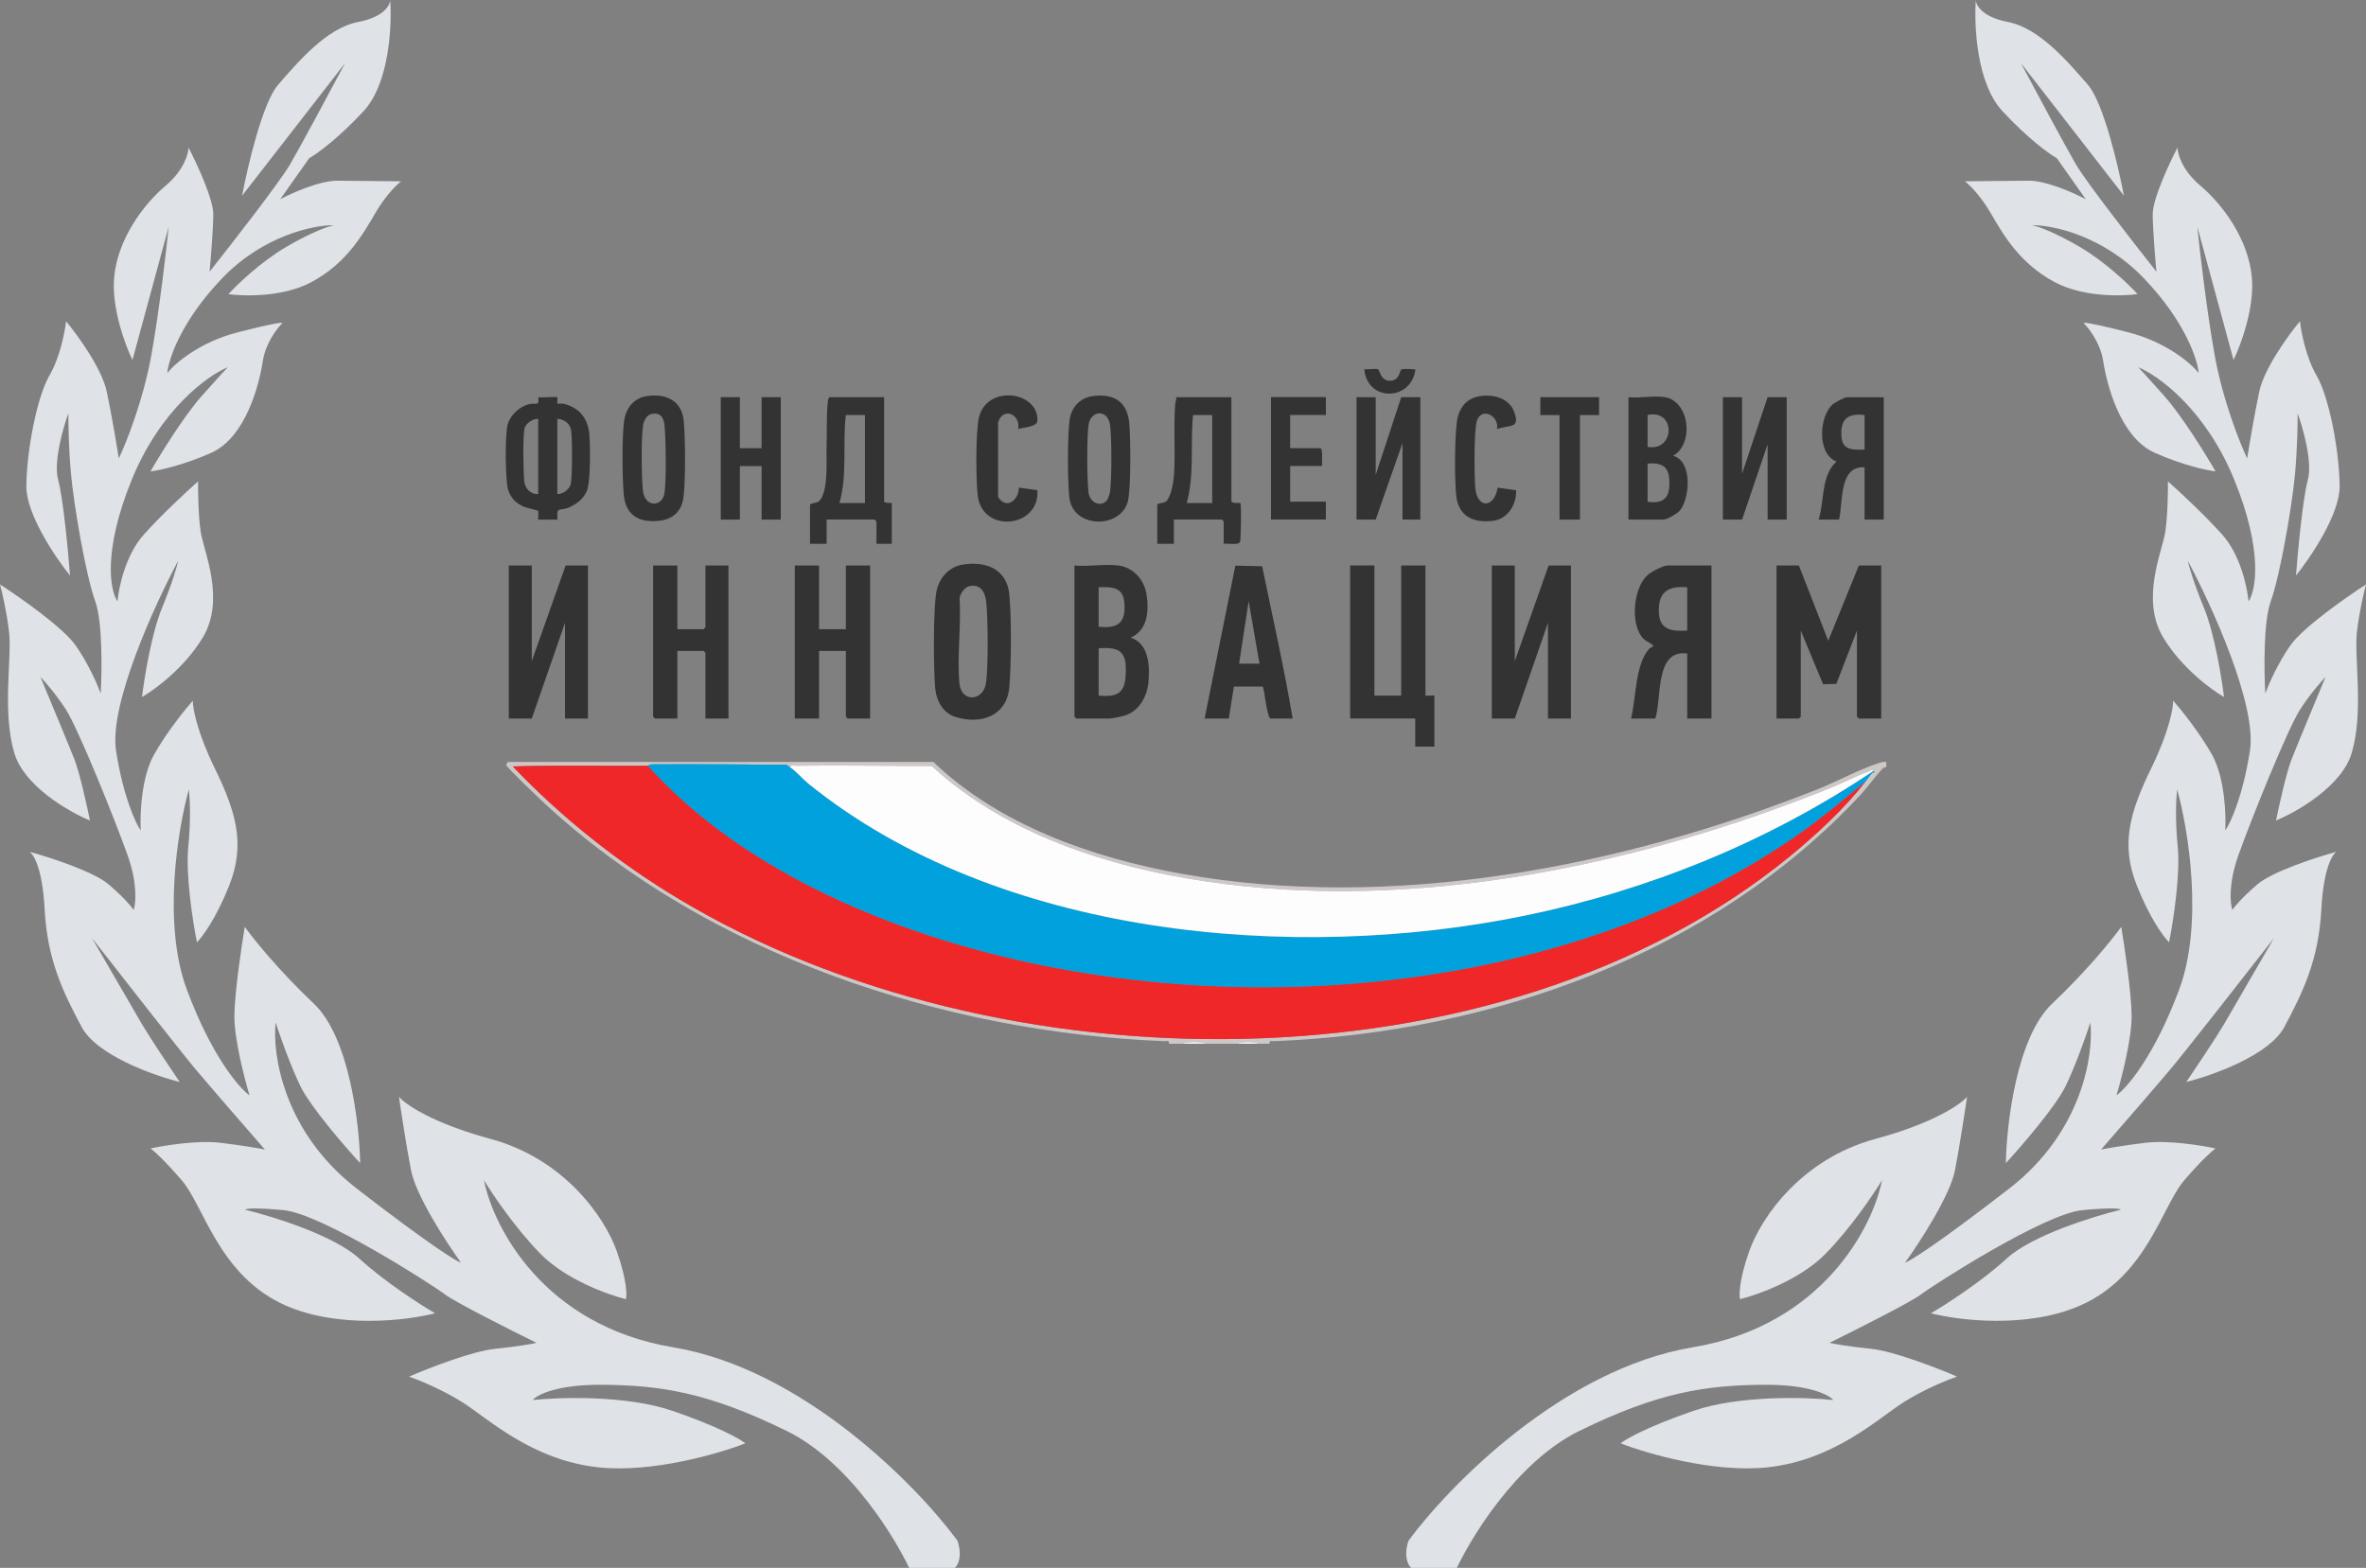 <?xml version="1.0" encoding="UTF-8"?> <svg xmlns="http://www.w3.org/2000/svg" viewBox="0 0 217.616 144.223" fill="none"><rect x="0" y="0" width="217.616" height="144.223" fill="#808080" stroke="none"/><path d="M195.35 18.001C194.837 15.277 193.456 9.422 192.037 7.798C190.264 5.768 187.602 2.576 184.673 2.019C182.329 1.573 181.734 0.487 181.73 -0C181.557 2.341 181.802 7.66 184.165 10.211C186.528 12.762 188.491 14.167 189.176 14.55L191.844 18.327C190.766 17.752 188.202 16.606 186.564 16.622L180.717 16.677C181.109 16.965 182.132 17.95 183.083 19.578C184.272 21.614 185.759 24.232 188.991 25.956C191.578 27.335 195.144 27.263 196.604 27.054C195.816 26.184 193.652 24.099 191.3 22.718C188.948 21.336 187.383 20.805 186.895 20.712C188.747 20.695 193.395 21.645 197.175 25.587C200.955 29.528 202.119 33.045 202.228 34.311C201.538 33.441 199.277 31.473 195.76 30.571C192.243 29.668 191.56 29.636 191.658 29.732C192.15 30.215 193.197 31.589 193.446 33.224C193.758 35.268 194.974 40.228 198.204 41.659C200.787 42.805 202.995 43.271 203.775 43.361C202.884 41.81 200.686 38.244 199.031 36.388C197.376 34.532 196.766 33.875 196.667 33.779C198.526 34.541 202.903 37.697 205.538 44.222C208.172 50.747 207.485 54.341 206.812 55.322C206.702 54.055 206.07 51.059 204.415 49.203C202.76 47.348 200.381 45.148 199.398 44.28C199.407 45.254 199.37 47.555 199.149 48.961C198.873 50.718 196.868 55.123 198.948 58.612C200.611 61.403 203.379 63.444 204.555 64.115C204.344 62.362 203.681 58.275 202.724 55.945C201.766 53.614 201.323 52.059 201.221 51.573C203.403 55.646 207.603 64.847 206.941 69.063C206.279 73.28 205.151 75.708 204.671 76.395C204.754 74.932 204.624 71.483 203.435 69.389C202.246 67.295 200.569 65.225 199.88 64.451C199.886 65.133 199.497 67.32 197.891 70.61C195.883 74.723 195.033 77.655 196.531 81.442C197.729 84.472 199.012 86.195 199.504 86.678C199.876 84.822 200.557 80.469 200.299 77.898C200.04 75.327 200.158 73.318 200.249 72.635C201.258 76.232 202.704 84.952 200.422 91.055C198.14 97.159 195.633 100.067 194.665 100.759C195.138 99.195 196.078 95.541 196.059 93.435C196.039 91.33 195.414 87.106 195.105 85.257C194.335 86.336 191.984 89.263 188.738 92.335C185.492 95.406 184.553 103.388 184.49 106.995C185.937 105.422 189.061 101.806 189.979 99.926C190.897 98.045 191.884 95.229 192.263 94.056C192.583 96.977 191.539 104.122 184.804 109.331C178.069 114.541 175.607 116.046 175.219 116.147C176.566 114.282 179.371 109.967 179.817 107.624C180.263 105.28 180.74 102.157 180.923 100.888C180.345 101.576 177.847 103.315 172.48 104.769C165.772 106.586 162.02 111.885 160.881 115.112C159.97 117.694 159.944 119.117 160.045 119.506C161.698 119.1 165.584 117.699 167.901 115.338C170.218 112.977 172.333 109.838 173.101 108.564C172.264 112.86 167.612 121.949 155.701 123.933C143.789 125.916 133.305 136.619 129.551 141.723C129.266 142.505 129.048 144.184 130.456 144.638C131.864 145.093 133.188 145.003 133.675 144.901C135.106 141.671 139.425 134.495 145.246 131.634C152.523 128.056 156.903 127.43 162.166 127.381C166.376 127.341 168.218 128.299 168.612 128.782C166.075 128.514 159.952 128.337 155.756 129.78C151.558 131.223 149.542 132.373 149.058 132.767C151.504 133.719 157.622 135.494 162.53 134.98C168.664 134.337 172.722 130.498 175.047 129.014C176.907 127.827 179.121 126.929 179.996 126.628C178.234 125.865 174.184 124.285 172.077 124.071C169.969 123.857 168.661 123.616 168.27 123.522C170.696 122.33 175.779 119.767 176.708 119.057C177.869 118.169 188.042 111.64 191.548 111.315C194.353 111.054 195.056 111.184 195.057 111.282C192.528 111.89 186.891 113.639 184.572 115.766C182.253 117.894 178.959 120.01 177.602 120.803C180.142 121.461 186.446 122.24 191.338 120.089C197.453 117.4 198.855 110.954 200.88 108.595C202.499 106.709 203.485 105.842 203.776 105.644C202.506 105.364 199.441 104.866 197.338 105.12C195.235 105.373 193.737 105.641 193.25 105.743C194.793 103.974 198.226 100.024 199.614 98.373C201.002 96.722 206.55 89.633 209.15 86.295C207.903 88.451 205.237 93.057 204.546 94.233C203.855 95.409 201.952 98.253 201.087 99.529C203.518 98.921 208.725 97.059 210.104 94.473C211.828 91.24 213.262 88.303 213.511 83.622C213.709 79.877 214.535 78.544 214.923 78.345C213.076 78.85 209.033 80.155 207.641 81.338C206.249 82.521 205.516 83.405 205.324 83.699C205.124 83.116 204.951 81.305 205.862 78.723C207.001 75.496 210.43 66.984 211.583 65.219C212.506 63.806 213.509 62.666 213.895 62.273C213.037 64.328 211.207 68.731 210.75 69.905C210.293 71.079 209.62 74.107 209.34 75.474C211.282 74.676 215.393 72.317 216.3 69.268C217.434 65.456 216.51 60.494 216.78 58.152C216.997 56.278 217.428 54.442 217.616 53.758C215.776 54.945 211.805 57.731 210.651 59.379C209.497 61.027 208.639 63.004 208.353 63.787C208.237 61.741 208.174 57.18 208.858 55.302C209.714 52.955 210.823 46.512 211.088 43.585C211.3 41.244 211.336 38.904 211.328 38.027C211.828 39.387 212.715 42.517 212.263 44.159C211.81 45.801 211.349 50.698 211.176 52.941C212.524 51.272 215.216 47.289 215.192 44.716C215.162 41.5 214.238 36.538 213.049 34.502C212.098 32.873 211.647 30.519 211.541 29.545C210.48 30.822 208.248 33.904 207.8 36.013C207.352 38.123 206.872 40.993 206.688 42.164C205.992 40.709 204.415 36.747 203.674 32.543C202.932 28.339 202.317 23.004 202.102 20.862L205.433 33.112C206.103 31.741 207.377 28.298 207.116 25.493C206.791 21.987 204.421 18.793 202.358 17.058C200.708 15.67 200.284 14.153 200.279 13.569C199.513 15.038 197.984 18.327 197.997 19.731C198.011 21.134 198.231 23.822 198.339 24.991C196.268 22.379 191.887 16.747 190.936 15.119C189.985 13.49 187.168 8.234 185.878 5.809L195.35 18.001Z" fill="#DFE2E6"></path><path d="M22.267 18.003C22.78 15.278 24.16 9.424 25.579 7.8C27.352 5.769 30.014 2.578 32.943 2.021C35.287 1.575 35.882 0.489 35.887 0.002C36.06 2.342 35.814 7.662 33.451 10.213C31.088 12.764 29.126 14.168 28.44 14.552L25.772 18.328C26.85 17.753 29.414 16.608 31.052 16.623L36.9 16.678C36.507 16.967 35.484 17.952 34.533 19.58C33.344 21.616 31.858 24.233 28.625 25.958C26.039 27.337 22.472 27.264 21.012 27.056C21.8 26.186 23.964 24.101 26.316 22.719C28.668 21.338 30.233 20.807 30.721 20.714C28.869 20.696 24.221 21.647 20.441 25.588C16.661 29.529 15.497 33.047 15.388 34.313C16.078 33.442 18.339 31.475 21.856 30.572C25.373 29.67 26.056 29.637 25.958 29.734C25.466 30.216 24.42 31.591 24.17 33.226C23.859 35.27 22.643 40.229 19.413 41.661C16.829 42.806 14.622 43.273 13.841 43.363C14.733 41.812 16.93 38.246 18.585 36.39C20.24 34.534 20.85 33.877 20.949 33.78C19.09 34.543 14.713 37.698 12.078 44.224C9.444 50.749 10.131 54.342 10.804 55.323C10.914 54.057 11.546 51.061 13.201 49.205C14.856 47.349 17.236 45.149 18.218 44.281C18.209 45.256 18.246 47.556 18.467 48.962C18.743 50.719 20.748 55.124 18.668 58.614C17.005 61.405 14.237 63.445 13.061 64.116C13.272 62.364 13.935 58.277 14.892 55.946C15.85 53.616 16.293 52.061 16.395 51.574C14.213 55.648 10.013 64.848 10.675 69.065C11.337 73.282 12.465 75.71 12.946 76.397C12.862 74.934 12.992 71.485 14.181 69.39C15.37 67.296 17.047 65.226 17.736 64.453C17.73 65.135 18.119 67.322 19.725 70.612C21.734 74.725 22.583 77.657 21.086 81.444C19.888 84.474 18.604 86.197 18.112 86.679C17.74 84.824 17.06 80.47 17.318 77.9C17.576 75.329 17.458 73.32 17.367 72.637C16.359 76.234 14.912 84.953 17.194 91.057C19.476 97.16 21.983 100.069 22.951 100.76C22.478 99.196 21.538 95.542 21.558 93.437C21.577 91.332 22.202 87.108 22.512 85.259C23.281 86.338 25.632 89.265 28.878 92.336C32.124 95.408 33.063 103.39 33.127 106.996C31.679 105.423 28.555 101.807 27.637 99.927C26.719 98.047 25.732 95.231 25.353 94.058C25.033 96.978 26.077 104.123 32.812 109.333C39.547 114.542 42.009 116.047 42.398 116.148C41.051 114.284 38.245 109.969 37.799 107.625C37.353 105.282 36.876 102.158 36.693 100.89C37.271 101.577 39.77 103.316 45.136 104.77C51.845 106.588 55.596 111.886 56.735 115.113C57.647 117.695 57.672 119.118 57.571 119.507C55.918 119.102 52.032 117.701 49.715 115.34C47.398 112.979 45.284 109.84 44.516 108.566C45.353 112.862 50.004 121.951 61.916 123.934C73.827 125.918 84.312 136.621 88.065 141.725C88.35 142.507 88.568 144.185 87.16 144.64C85.753 145.095 84.428 145.004 83.941 144.902C82.51 141.672 78.191 134.497 72.37 131.635C65.093 128.058 60.713 127.432 55.45 127.382C51.24 127.343 49.399 128.3 49.004 128.784C51.541 128.515 57.664 128.339 61.861 129.782C66.058 131.225 68.074 132.374 68.558 132.769C66.112 133.721 59.994 135.496 55.086 134.981C48.952 134.339 44.894 130.5 42.569 129.016C40.709 127.829 38.495 126.931 37.62 126.63C39.382 125.867 43.432 124.287 45.539 124.073C47.647 123.859 48.955 123.618 49.346 123.524C46.92 122.331 41.837 119.769 40.908 119.058C39.747 118.17 29.574 111.642 26.068 111.316C23.263 111.056 22.56 111.186 22.56 111.283C25.088 111.892 30.725 113.641 33.044 115.768C35.363 117.895 38.657 120.012 40.014 120.804C37.474 121.463 31.17 122.242 26.278 120.09C20.163 117.401 18.761 110.955 16.737 108.597C15.117 106.71 14.131 105.843 13.84 105.646C15.11 105.365 18.175 104.868 20.278 105.121C22.381 105.375 23.88 105.643 24.366 105.745C22.823 103.976 19.39 100.025 18.002 98.375C16.614 96.724 11.067 89.635 8.466 86.296C9.713 88.452 12.38 93.058 13.07 94.235C13.761 95.411 15.664 98.255 16.529 99.53C14.098 98.923 8.892 97.061 7.512 94.475C5.788 91.242 4.354 88.305 4.105 83.624C3.907 79.879 3.081 78.546 2.693 78.347C4.54 78.852 8.583 80.157 9.975 81.34C11.367 82.522 12.1 83.406 12.292 83.701C12.493 83.118 12.665 81.306 11.754 78.725C10.615 75.497 7.186 66.985 6.033 65.22C5.11 63.808 4.107 62.668 3.721 62.274C4.579 64.329 6.409 68.732 6.866 69.906C7.323 71.08 7.996 74.108 8.276 75.476C6.334 74.677 2.223 72.319 1.316 69.269C0.183 65.458 1.106 60.495 0.836 58.153C0.62 56.28 0.189 54.444 0 53.76C1.841 54.947 5.811 57.733 6.965 59.381C8.119 61.029 8.978 63.006 9.263 63.788C9.379 61.743 9.442 57.182 8.758 55.304C7.903 52.957 6.794 46.513 6.529 43.587C6.317 41.245 6.28 38.906 6.288 38.029C5.788 39.389 4.901 42.519 5.354 44.16C5.806 45.802 6.267 50.7 6.441 52.943C5.092 51.273 2.4 47.291 2.424 44.718C2.454 41.501 3.378 36.539 4.567 34.504C5.518 32.875 5.969 30.521 6.076 29.547C7.136 30.824 9.368 33.906 9.816 36.015C10.264 38.125 10.744 40.995 10.928 42.166C11.624 40.711 13.201 36.749 13.943 32.545C14.684 28.341 15.299 23.006 15.514 20.863L12.183 33.113C11.513 31.742 10.24 28.299 10.5 25.495C10.825 21.989 13.195 18.795 15.258 17.06C16.908 15.672 17.332 14.155 17.337 13.57C18.103 15.04 19.632 18.329 19.619 19.732C19.606 21.136 19.385 23.824 19.277 24.992C21.348 22.38 25.729 16.749 26.68 15.12C27.631 13.492 30.448 8.235 31.738 5.811L22.267 18.003Z" fill="#DFE2E6"></path><path d="M173.496 70.089V70.558C173.279 70.558 173.156 70.704 173.021 70.844C172.401 71.506 171.832 72.344 171.206 73.023C157.513 87.811 137.102 94.985 117.184 95.776C116.956 95.788 116.716 95.653 116.78 96.011H115.843C115.257 95.811 114.326 95.811 113.729 96.011H111.029C110.355 95.817 109.365 95.811 108.68 96.011H107.509C107.573 95.653 107.327 95.782 107.105 95.776C86.782 94.968 65.118 87.835 50.09 73.902C49.657 73.497 46.623 70.622 46.57 70.382C46.547 70.265 46.705 70.089 46.746 70.089H85.845C91.913 75.899 100.493 78.909 108.663 80.373C128.007 83.84 149.126 79.77 167.159 72.607C168.963 71.893 171.054 70.745 172.834 70.183C173.062 70.112 173.256 70.048 173.502 70.089H173.496ZM59.601 70.44C55.455 70.47 51.297 70.37 47.156 70.499C51.689 75.243 56.872 79.36 62.5 82.733C91.614 100.18 137.7 100.807 164.629 78.763C167.118 76.725 169.689 74.335 171.616 71.846C171.792 71.623 171.95 71.418 172.125 71.178C172.242 71.014 172.524 71.114 172.325 70.909C172.178 70.762 172.002 70.92 171.856 70.967C170.708 71.366 169.478 72.022 168.33 72.484C150.573 79.647 130.186 83.922 110.994 81.088C101.957 79.758 92.504 76.713 85.705 70.458C81.564 70.458 77.417 70.382 73.283 70.434C73.084 70.434 72.761 70.358 72.638 70.551C72.533 70.487 72.445 70.388 72.322 70.347C68.222 70.317 64.111 70.282 60.005 70.306C59.789 70.306 59.631 70.429 59.607 70.429L59.601 70.44Z" fill="#CDC8C6"></path><path d="M111.027 96.009H108.678C109.363 95.81 110.353 95.816 111.027 96.009Z" fill="#FDFDFD"></path><path d="M115.843 96.007H113.729C114.326 95.808 115.257 95.808 115.843 96.007Z" fill="#FDFDFD"></path><path d="M165.455 52.018L168.155 58.941L170.972 52.018H173.027V66.098H170.972C170.972 66.098 170.796 65.934 170.796 65.922V58.004L168.898 62.911L167.68 62.941L165.63 58.004V65.922C165.63 65.922 165.466 66.098 165.455 66.098H163.399V52.018H165.455Z" fill="#333333"></path><path d="M48.91 52.018V60.815L52.026 52.018H54.076V66.098H51.968V57.295L48.91 66.098H46.796V52.018H48.91Z" fill="#333333"></path><path d="M139.326 52.018V60.815L142.436 52.018H144.492V66.098H142.377V57.295L139.326 66.098H137.212V52.018H139.326Z" fill="#333333"></path><path d="M126.413 52.02V63.985H128.878V52.02H131.109V63.985C131.109 64.026 131.93 63.944 131.93 63.985V68.677H130.167V66.094H124.181V52.014H126.413V52.02Z" fill="#333333"></path><path d="M102.872 52.019C104.271 52.206 105.255 53.36 105.46 54.713C105.688 56.189 105.554 58.016 103.984 58.649C105.683 59.188 105.765 61.261 105.63 62.754C105.507 64.072 104.763 65.431 103.428 65.829C103.153 65.911 102.286 66.098 102.051 66.098H99C99 66.098 98.824 65.934 98.824 65.923V52.019C100.09 52.142 101.647 51.855 102.877 52.019H102.872ZM101.05 57.653C102.913 57.841 103.592 57.226 103.404 55.357C103.27 53.969 102.198 53.987 101.05 54.016V57.653ZM101.05 63.984C102.538 64.113 103.398 63.92 103.522 62.286C103.68 60.218 103.282 59.434 101.05 59.639V63.978V63.984Z" fill="#333333"></path><path d="M157.415 52.018V66.098H155.184V60.112C152.185 59.714 152.864 64.206 152.249 66.098H150.018C150.492 64.229 150.381 61.073 151.722 59.638C151.816 59.538 152.243 59.515 151.945 59.281C151.623 59.034 151.277 58.964 150.961 58.525C149.977 57.154 150.264 54.133 151.482 52.949C151.81 52.633 152.946 52.018 153.368 52.018H157.421H157.415ZM155.184 54.015C153.831 53.928 152.73 54.179 152.595 55.714C152.419 57.705 153.315 58.138 155.184 58.004V54.015Z" fill="#333333"></path><path d="M75.333 52.018V57.881H77.799V52.018H80.03V66.098H77.975C77.975 66.098 77.799 65.934 77.799 65.922V59.878H75.333V66.098H73.102V52.018H75.333Z" fill="#333333"></path><path d="M62.302 52.018V57.881H64.71C64.71 57.881 64.885 57.717 64.885 57.705V52.018H67V66.098H64.885V60.054C64.885 60.054 64.721 59.878 64.71 59.878H62.302V66.098H60.247C60.247 66.098 60.071 65.934 60.071 65.922V52.018H62.302Z" fill="#333333"></path><path d="M88.573 51.931C90.682 51.603 92.597 52.341 92.831 54.66C93.042 56.762 93.018 61.102 92.831 63.228C92.602 65.881 90.172 66.683 87.87 65.946C86.734 65.583 86.131 64.476 86.02 63.339C85.856 61.676 85.809 55.673 86.172 54.226C86.471 53.049 87.343 52.124 88.573 51.931ZM89.159 53.916C88.731 54.01 88.321 54.601 88.257 55.017C88.421 57.541 88.011 60.388 88.245 62.871C88.409 64.64 90.488 64.552 90.705 62.736C90.904 61.038 90.869 57.213 90.723 55.474C90.646 54.572 90.254 53.682 89.159 53.916Z" fill="#333333"></path><path d="M110.794 66.098L113.623 52.03L116.089 52.089C117.043 56.75 118.109 61.412 118.894 66.098H116.838C116.487 65.805 116.282 63.187 116.124 63.158H113.488L113.02 66.098H110.788H110.794ZM115.843 61.049L114.847 55.298L113.968 61.049H115.848H115.843Z" fill="#333333"></path><path d="M113.259 36.535V46.093C113.259 46.351 114.05 46.239 114.079 46.269C114.208 46.392 114.12 49.66 114.062 49.83C113.944 50.193 112.884 49.958 112.551 50.023V47.967C112.551 47.967 112.387 47.791 112.375 47.791H107.971V50.023H106.442V46.444C106.442 46.257 107.051 46.315 107.274 46.099C107.713 45.665 107.936 44.359 107.977 43.75C108.123 41.648 107.93 39.37 108.082 37.29C108.1 37.027 108.187 36.793 108.205 36.535H113.253H113.259ZM111.496 38.181H109.733C109.464 40.875 109.88 43.645 109.148 46.275H111.496V38.181Z" fill="#333333"></path><path d="M81.32 36.535V46.093C81.32 46.345 82.023 46.234 82.023 46.269V50.023H80.612V47.967C80.612 47.967 80.448 47.791 80.436 47.791H76.032V50.023H74.503V46.444C74.503 46.257 75.112 46.315 75.335 46.099C76.225 45.22 75.985 42.362 76.026 41.162C76.073 39.891 76.002 38.11 76.143 36.939C76.155 36.822 76.196 36.535 76.325 36.535H81.314H81.32ZM79.558 38.181H77.795C77.484 40.863 77.959 43.645 77.209 46.275H79.558V38.181Z" fill="#333333"></path><path d="M51.261 36.534C51.302 36.575 51.22 37.079 51.261 37.12C51.285 37.143 51.712 37.102 51.882 37.149C53.317 37.518 54.096 38.531 54.207 39.989C54.289 41.067 54.336 44.277 53.973 45.161C53.657 45.934 52.913 46.461 52.157 46.748C51.929 46.836 51.414 46.836 51.32 46.971C51.191 47.146 51.308 47.802 51.267 47.802H49.504C49.463 47.802 49.563 47.117 49.487 46.994C49.452 46.935 48.45 46.73 48.169 46.607C47.478 46.309 46.992 45.823 46.746 45.096C46.459 44.253 46.435 39.796 46.711 38.97C46.986 38.145 47.806 37.383 48.673 37.178C49.317 37.026 49.622 37.412 49.504 36.54C49.768 36.587 51.203 36.475 51.267 36.54L51.261 36.534ZM49.504 38.531C49.001 38.496 48.351 38.947 48.239 39.433C48.081 40.136 48.134 43.386 48.21 44.224C48.274 44.927 48.772 45.483 49.504 45.448V38.525V38.531ZM51.261 45.448C51.8 45.442 52.362 45.044 52.497 44.511C52.649 43.925 52.643 40.206 52.526 39.55C52.415 38.929 51.853 38.56 51.261 38.525V45.448Z" fill="#333333"></path><path d="M160.229 36.535V43.575L162.578 36.535H164.335V47.797H162.578V40.875L160.229 47.797H158.466V36.535H160.229Z" fill="#333333"></path><path d="M126.53 36.535V43.692L128.879 36.535H130.636V47.797H128.996V40.758L126.53 47.797H124.768V36.535H126.53Z" fill="#333333"></path><path d="M153.126 36.533C155.416 36.913 155.832 40.837 153.887 41.927C155.703 42.413 155.439 45.886 154.479 46.999C154.256 47.256 153.319 47.795 153.009 47.795H149.782V36.533C150.795 36.65 152.16 36.369 153.126 36.533ZM151.539 41.107C154.069 41.558 154.168 37.605 151.539 38.173V41.107ZM151.539 42.635V46.155C153.103 46.383 153.606 45.704 153.542 44.217C153.477 42.852 152.833 42.559 151.539 42.635Z" fill="#333333"></path><path d="M173.26 36.535V47.797H171.497V42.989C169.126 42.813 169.53 46.21 169.149 47.797H167.269C167.819 46.075 167.474 43.739 168.914 42.462C167.117 41.747 167.316 38.391 168.505 37.244C168.721 37.033 169.647 36.541 169.91 36.541H173.254L173.26 36.535ZM171.497 38.181C169.869 37.982 169.231 38.62 169.377 40.242C169.489 41.443 170.525 41.39 171.497 41.349V38.181Z" fill="#333333"></path><path d="M68.052 36.535V41.226H70.049V36.535H71.812V47.797H70.049V42.872H68.052V47.797H66.295V36.535H68.052Z" fill="#333333"></path><path d="M59.456 36.444C61.213 36.163 62.701 36.818 62.888 38.704C63.035 40.186 63.076 44.526 62.835 45.926C62.631 47.12 61.781 47.794 60.598 47.911C58.771 48.098 57.547 47.402 57.371 45.504C57.231 43.928 57.196 40.256 57.401 38.734C57.559 37.58 58.261 36.637 59.456 36.444ZM59.919 38.084C59.439 38.189 59.198 38.745 59.14 39.185C58.964 40.461 59.005 43.712 59.122 45.047C59.275 46.751 60.926 46.628 61.114 45.387C61.301 44.175 61.248 40.467 61.125 39.173C61.055 38.429 60.762 37.902 59.913 38.084H59.919Z" fill="#333333"></path><path d="M100.435 36.444C102.414 36.157 103.68 36.907 103.867 38.939C103.984 40.251 104.043 45.083 103.721 46.178C102.983 48.685 98.66 48.603 98.35 45.745C98.186 44.228 98.174 40.111 98.379 38.617C98.532 37.51 99.305 36.614 100.435 36.444ZM101.723 46.12C101.911 45.967 102.081 45.411 102.11 45.159C102.256 43.853 102.256 40.485 102.11 39.173C101.934 37.575 100.312 37.733 100.124 39.068C99.955 40.28 99.972 44.029 100.113 45.276C100.206 46.125 101.056 46.676 101.723 46.12Z" fill="#333333"></path><path d="M121.95 36.533V38.173H118.665V41.224H121.423C121.716 41.224 121.564 42.612 121.599 42.864H118.665V46.149H121.95V47.789H116.902V36.527H121.95V36.533Z" fill="#333333"></path><path d="M93.652 39.467C93.88 38.09 92.258 37.4 91.801 38.846V45.716C92.574 46.928 93.693 45.997 93.716 44.855L95.414 45.089C95.666 48.556 90.348 49.124 89.927 45.587C89.757 44.176 89.728 39.666 90.044 38.378C90.794 35.355 95.52 35.976 95.42 38.7C95.397 39.273 94.138 39.314 93.652 39.461V39.467Z" fill="#333333"></path><path d="M137.682 39.466C137.934 38.307 136.347 37.411 135.861 38.641C135.55 39.42 135.603 43.759 135.685 44.808C135.843 46.881 137.465 46.717 137.747 44.86L139.445 45.095C139.504 46.36 138.707 47.718 137.378 47.9C135.638 48.14 134.209 47.578 133.951 45.71C133.776 44.392 133.77 39.583 134.074 38.383C134.467 36.848 135.62 36.269 137.149 36.415C138.01 36.497 138.871 36.931 139.211 37.756C139.902 39.449 138.941 39.057 137.682 39.461V39.466Z" fill="#333333"></path><path d="M147.076 36.535V38.181H145.319V47.797H143.439V38.181H141.676V36.535H147.076Z" fill="#333333"></path><path d="M126.749 33.975C126.925 34.086 126.972 34.976 127.768 35.023C128.741 35.082 128.711 34.098 128.904 33.975C128.998 33.916 130.175 33.934 130.181 34.016C129.771 36.944 125.724 36.956 125.484 33.957C125.765 34.016 126.579 33.863 126.755 33.975H126.749Z" fill="#333333"></path><path d="M59.602 70.438C65.558 77.073 73.781 81.741 82.086 84.869C108.031 94.632 142.972 92.758 165.906 76.4C167.892 74.983 169.748 73.401 171.622 71.849C169.69 74.338 167.124 76.728 164.635 78.766C137.7 100.805 91.62 100.184 62.507 82.737C56.873 79.363 51.69 75.24 47.163 70.502C51.303 70.373 55.461 70.473 59.608 70.444L59.602 70.438Z" fill="#EF2729"></path><path d="M72.634 70.554C73.155 70.876 73.816 71.655 74.338 72.077C91.773 86.174 118.907 88.616 140.266 84.224C151.681 81.875 162.674 77.406 172.32 70.906C172.525 71.11 172.243 71.011 172.121 71.175C171.945 71.415 171.787 71.62 171.611 71.843C169.737 73.395 167.88 74.976 165.895 76.393C142.966 92.751 108.019 94.625 82.075 84.862C73.77 81.735 65.547 77.067 59.591 70.431C59.614 70.431 59.772 70.308 59.989 70.308C64.095 70.285 68.206 70.32 72.305 70.349C72.429 70.39 72.516 70.49 72.622 70.554H72.634Z" fill="#00A1DD"></path><path d="M172.323 70.906C162.677 77.401 151.685 81.875 140.27 84.224C118.911 88.616 91.777 86.174 74.341 72.077C73.82 71.655 73.158 70.876 72.637 70.554C72.76 70.361 73.082 70.437 73.281 70.437C77.422 70.384 81.569 70.461 85.703 70.461C92.503 76.721 101.956 79.761 110.992 81.09C130.185 83.919 150.572 79.644 168.329 72.487C169.483 72.024 170.713 71.368 171.855 70.97C172.001 70.917 172.177 70.759 172.323 70.912V70.906Z" fill="#FDFDFD"></path></svg> 